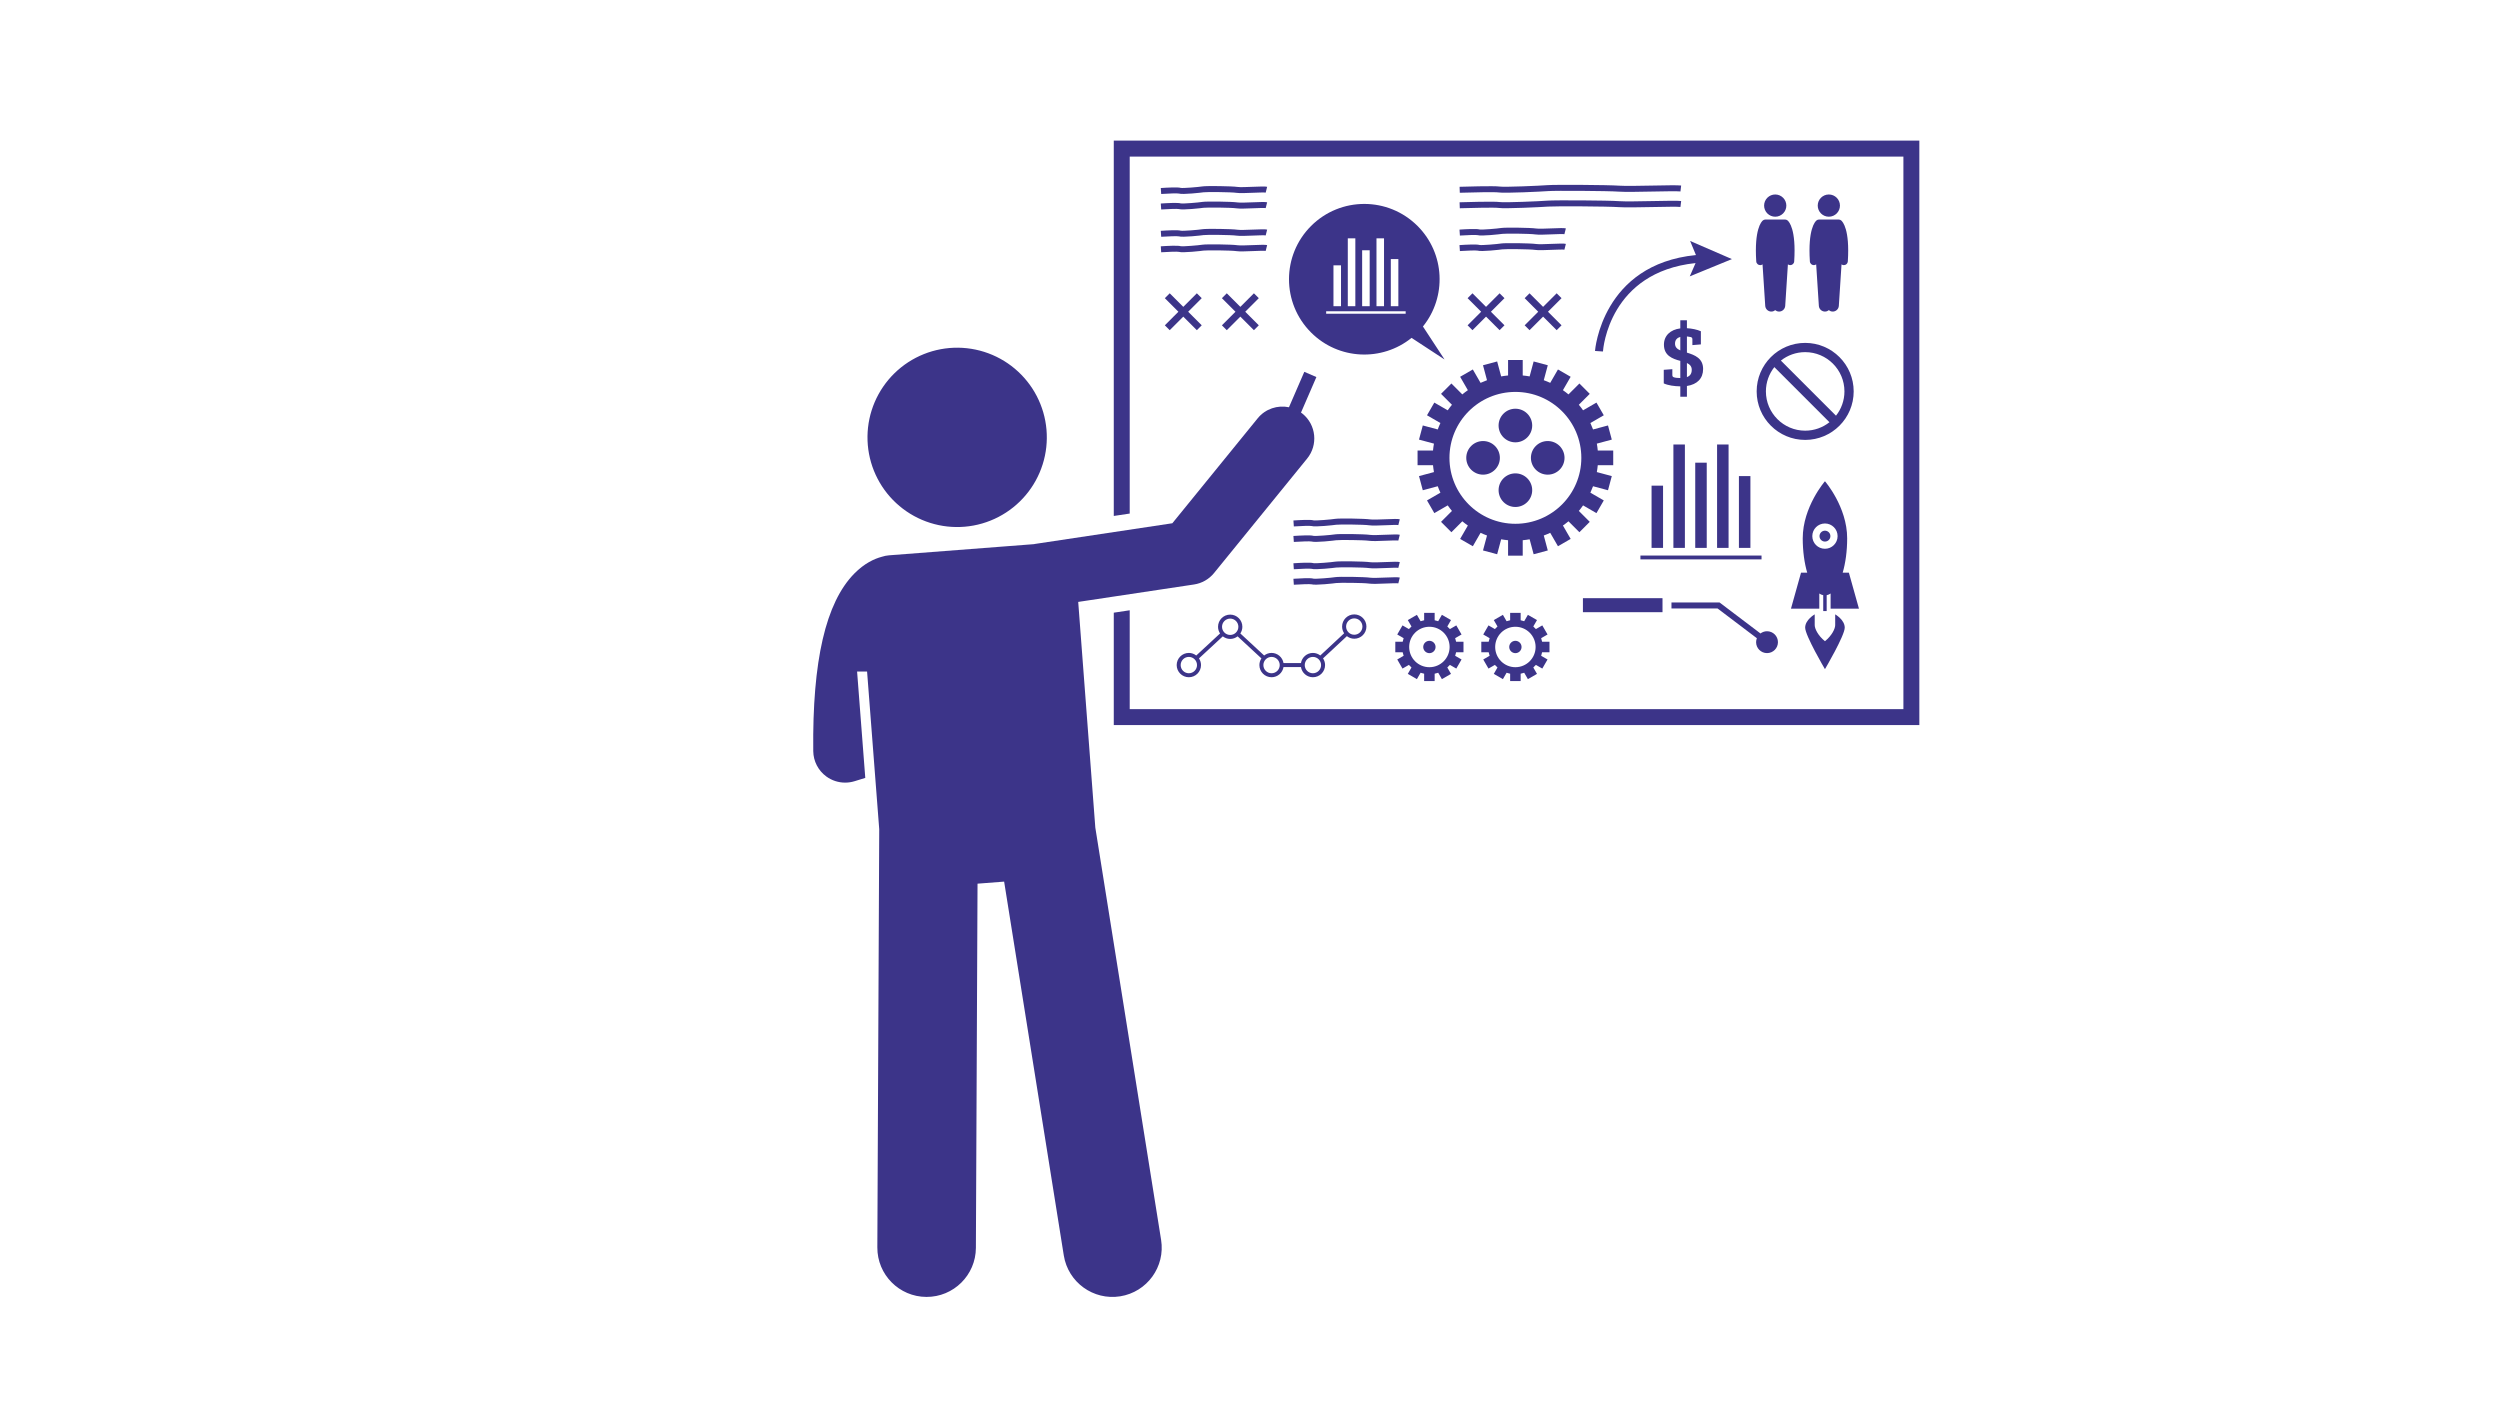 <svg version="1.2" preserveAspectRatio="xMidYMid meet" height="1080" viewBox="0 0 1440 810" zoomAndPan="magnify" width="1920" xmlns:xlink="http://www.w3.org/1999/xlink" xmlns="http://www.w3.org/2000/svg"><defs><clipPath id="25769617ac"><path d="M 641 81 L 1105.965 81 L 1105.965 418 L 641 418 Z M 641 81"></path></clipPath></defs><g id="7755886527"><g clip-path="url(#25769617ac)" clip-rule="nonzero"><path d="M 650.715 90.184 L 1096.359 90.184 L 1096.359 408.449 L 650.715 408.449 L 650.715 351.523 L 641.535 352.906 L 641.535 417.633 L 1105.543 417.633 L 1105.543 81 L 641.535 81 L 641.535 297.191 L 650.715 295.809 Z M 650.715 90.184" style="stroke:none;fill-rule:nonzero;fill:#3c3489;fill-opacity:1;"></path></g><path d="M 1013.867 152.719 C 1013.918 152.719 1013.969 152.715 1014.02 152.711 C 1014.473 152.684 1014.887 152.52 1015.223 152.27 L 1016.773 176.176 C 1016.898 178.113 1018.574 179.582 1020.512 179.457 C 1021.281 179.41 1021.977 179.109 1022.527 178.652 C 1023.078 179.109 1023.773 179.41 1024.543 179.457 C 1026.48 179.582 1028.156 178.113 1028.281 176.176 L 1029.832 152.27 C 1030.172 152.52 1030.582 152.684 1031.035 152.711 C 1031.086 152.715 1031.137 152.719 1031.188 152.719 C 1032.375 152.719 1033.375 151.793 1033.457 150.59 C 1034.664 132.078 1030.48 127.664 1029.629 126.969 C 1029.223 126.637 1028.742 126.473 1028.258 126.457 C 1028.18 126.449 1028.102 126.445 1028.023 126.445 L 1017.031 126.445 C 1016.953 126.445 1016.875 126.449 1016.801 126.457 C 1016.316 126.473 1015.832 126.637 1015.426 126.969 C 1014.574 127.664 1010.391 132.078 1011.602 150.59 C 1011.68 151.793 1012.68 152.719 1013.867 152.719 Z M 1013.867 152.719" style="stroke:none;fill-rule:nonzero;fill:#3c3489;fill-opacity:1;"></path><path d="M 1028.93 118.422 C 1028.93 118.84 1028.887 119.258 1028.805 119.668 C 1028.723 120.082 1028.602 120.48 1028.441 120.871 C 1028.281 121.258 1028.082 121.629 1027.852 121.977 C 1027.617 122.328 1027.352 122.652 1027.055 122.949 C 1026.758 123.246 1026.434 123.512 1026.082 123.742 C 1025.734 123.977 1025.367 124.176 1024.977 124.336 C 1024.59 124.496 1024.188 124.617 1023.777 124.699 C 1023.363 124.781 1022.945 124.824 1022.527 124.824 C 1022.105 124.824 1021.691 124.781 1021.277 124.699 C 1020.867 124.617 1020.465 124.496 1020.078 124.336 C 1019.688 124.176 1019.32 123.977 1018.969 123.742 C 1018.621 123.512 1018.297 123.246 1018 122.949 C 1017.703 122.652 1017.438 122.328 1017.203 121.977 C 1016.969 121.629 1016.773 121.258 1016.613 120.871 C 1016.449 120.48 1016.328 120.082 1016.246 119.668 C 1016.164 119.258 1016.125 118.84 1016.125 118.422 C 1016.125 118 1016.164 117.582 1016.246 117.172 C 1016.328 116.758 1016.449 116.359 1016.613 115.969 C 1016.773 115.582 1016.969 115.215 1017.203 114.863 C 1017.438 114.516 1017.703 114.191 1018 113.895 C 1018.297 113.598 1018.621 113.332 1018.969 113.098 C 1019.32 112.863 1019.688 112.668 1020.078 112.504 C 1020.465 112.344 1020.867 112.223 1021.277 112.141 C 1021.691 112.059 1022.105 112.02 1022.527 112.02 C 1022.945 112.02 1023.363 112.059 1023.777 112.141 C 1024.188 112.223 1024.59 112.344 1024.977 112.504 C 1025.367 112.668 1025.734 112.863 1026.082 113.098 C 1026.434 113.332 1026.758 113.598 1027.055 113.895 C 1027.352 114.191 1027.617 114.516 1027.852 114.863 C 1028.082 115.215 1028.281 115.582 1028.441 115.969 C 1028.602 116.359 1028.723 116.758 1028.805 117.172 C 1028.887 117.582 1028.93 118 1028.93 118.422 Z M 1028.93 118.422" style="stroke:none;fill-rule:nonzero;fill:#3c3489;fill-opacity:1;"></path><path d="M 1044.754 152.719 C 1044.805 152.719 1044.855 152.715 1044.906 152.711 C 1045.359 152.684 1045.773 152.52 1046.113 152.27 L 1047.66 176.176 C 1047.785 178.113 1049.461 179.582 1051.398 179.457 C 1052.168 179.41 1052.863 179.109 1053.414 178.652 C 1053.965 179.109 1054.66 179.41 1055.43 179.457 C 1057.367 179.582 1059.043 178.113 1059.168 176.176 L 1060.719 152.27 C 1061.059 152.52 1061.469 152.684 1061.922 152.711 C 1061.973 152.715 1062.023 152.719 1062.074 152.719 C 1063.262 152.719 1064.266 151.793 1064.344 150.59 C 1065.551 132.078 1061.367 127.664 1060.516 126.969 C 1060.109 126.637 1059.629 126.473 1059.145 126.457 C 1059.066 126.449 1058.988 126.445 1058.91 126.445 L 1047.918 126.445 C 1047.84 126.445 1047.762 126.449 1047.688 126.457 C 1047.203 126.473 1046.719 126.637 1046.316 126.969 C 1045.461 127.664 1041.277 132.078 1042.488 150.59 C 1042.566 151.793 1043.566 152.719 1044.754 152.719 Z M 1044.754 152.719" style="stroke:none;fill-rule:nonzero;fill:#3c3489;fill-opacity:1;"></path><path d="M 1053.414 124.824 C 1056.949 124.824 1059.816 121.957 1059.816 118.422 C 1059.816 114.887 1056.949 112.02 1053.414 112.02 C 1049.879 112.02 1047.012 114.887 1047.012 118.422 C 1047.012 121.957 1049.879 124.824 1053.414 124.824 Z M 1053.414 124.824" style="stroke:none;fill-rule:nonzero;fill:#3c3489;fill-opacity:1;"></path><path d="M 836.324 233.145 C 835.465 234.172 834.66 235.246 833.891 236.344 L 826.176 231.891 L 821.957 239.203 L 829.68 243.66 C 829.113 244.871 828.605 246.105 828.145 247.371 L 819.527 245.062 L 817.344 253.215 L 825.957 255.523 C 825.73 256.836 825.535 258.156 825.418 259.504 L 816.516 259.504 L 816.516 267.941 L 825.418 267.941 C 825.535 269.289 825.73 270.609 825.957 271.922 L 817.344 274.23 L 819.527 282.383 L 828.145 280.074 C 828.605 281.336 829.113 282.574 829.68 283.785 L 821.957 288.242 L 826.176 295.555 L 833.891 291.098 C 834.66 292.195 835.465 293.273 836.324 294.297 L 830.039 300.586 L 836.004 306.555 L 842.293 300.266 C 843.316 301.125 844.395 301.93 845.492 302.699 L 841.039 310.414 L 848.348 314.633 L 852.805 306.91 C 854.016 307.477 855.254 307.984 856.516 308.445 L 854.207 317.062 L 862.359 319.246 L 864.668 310.633 C 865.98 310.859 867.301 311.055 868.648 311.172 L 868.648 320.074 L 877.086 320.074 L 877.086 311.172 C 878.434 311.055 879.758 310.859 881.066 310.633 L 883.375 319.246 L 891.527 317.062 L 889.219 308.445 C 890.484 307.984 891.719 307.477 892.93 306.91 L 897.387 314.633 L 904.699 310.414 L 900.246 302.699 C 901.344 301.93 902.418 301.125 903.445 300.266 L 909.73 306.555 L 915.699 300.586 L 909.41 294.297 C 910.273 293.273 911.074 292.199 911.848 291.098 L 919.559 295.555 L 923.781 288.242 L 916.059 283.785 C 916.621 282.574 917.129 281.34 917.59 280.074 L 926.207 282.383 L 928.391 274.23 L 919.777 271.922 C 920.004 270.609 920.199 269.289 920.316 267.941 L 929.219 267.941 L 929.219 259.504 L 920.316 259.504 C 920.199 258.156 920.004 256.836 919.777 255.523 L 928.391 253.215 L 926.207 245.062 L 917.59 247.371 C 917.129 246.109 916.621 244.871 916.059 243.66 L 923.781 239.203 L 919.559 231.891 L 911.848 236.344 C 911.074 235.246 910.273 234.172 909.41 233.148 L 915.699 226.859 L 909.73 220.891 L 903.445 227.18 C 902.418 226.316 901.344 225.516 900.246 224.746 L 904.699 217.031 L 897.387 212.812 L 892.93 220.531 C 891.719 219.969 890.484 219.461 889.219 219 L 891.527 210.383 L 883.375 208.199 L 881.066 216.812 C 879.758 216.586 878.434 216.391 877.086 216.273 L 877.086 207.371 L 868.648 207.371 L 868.648 216.273 C 867.301 216.391 865.98 216.586 864.668 216.812 L 862.359 208.199 L 854.207 210.383 L 856.516 219 C 855.254 219.461 854.016 219.969 852.805 220.531 L 848.348 212.812 L 841.039 217.031 L 845.492 224.746 C 844.395 225.516 843.316 226.316 842.293 227.18 L 836.004 220.891 L 830.039 226.859 Z M 872.867 225.742 C 893.844 225.742 910.848 242.746 910.848 263.723 C 910.848 284.699 893.844 301.703 872.867 301.703 C 851.891 301.703 834.887 284.699 834.887 263.723 C 834.887 242.746 851.891 225.742 872.867 225.742 Z M 872.867 225.742" style="stroke:none;fill-rule:nonzero;fill:#3c3489;fill-opacity:1;"></path><path d="M 863.184 245.105 C 863.184 250.449 867.52 254.785 872.867 254.785 C 878.215 254.785 882.547 250.449 882.547 245.105 C 882.547 239.758 878.215 235.422 872.867 235.422 C 867.52 235.422 863.184 239.758 863.184 245.105 Z M 863.184 245.105" style="stroke:none;fill-rule:nonzero;fill:#3c3489;fill-opacity:1;"></path><path d="M 882.547 282.34 C 882.547 282.977 882.484 283.605 882.363 284.23 C 882.238 284.852 882.055 285.457 881.812 286.047 C 881.566 286.633 881.27 287.191 880.918 287.719 C 880.562 288.246 880.16 288.734 879.711 289.188 C 879.262 289.637 878.773 290.035 878.246 290.391 C 877.719 290.742 877.16 291.039 876.57 291.285 C 875.984 291.527 875.379 291.711 874.758 291.836 C 874.133 291.957 873.504 292.02 872.867 292.02 C 872.23 292.02 871.602 291.957 870.98 291.836 C 870.355 291.711 869.75 291.527 869.164 291.285 C 868.574 291.039 868.016 290.742 867.488 290.391 C 866.961 290.035 866.473 289.637 866.023 289.188 C 865.574 288.734 865.172 288.246 864.816 287.719 C 864.465 287.191 864.168 286.633 863.922 286.047 C 863.68 285.457 863.496 284.852 863.371 284.23 C 863.25 283.605 863.188 282.977 863.188 282.34 C 863.188 281.703 863.25 281.074 863.371 280.453 C 863.496 279.828 863.68 279.223 863.922 278.637 C 864.168 278.047 864.465 277.492 864.816 276.961 C 865.172 276.434 865.574 275.945 866.023 275.496 C 866.473 275.047 866.961 274.645 867.488 274.293 C 868.016 273.938 868.574 273.641 869.164 273.398 C 869.75 273.152 870.355 272.969 870.98 272.848 C 871.602 272.723 872.23 272.66 872.867 272.66 C 873.504 272.66 874.133 272.723 874.758 272.848 C 875.379 272.969 875.984 273.152 876.57 273.398 C 877.16 273.641 877.719 273.938 878.246 274.293 C 878.773 274.645 879.262 275.047 879.711 275.496 C 880.16 275.945 880.562 276.434 880.918 276.961 C 881.27 277.492 881.566 278.047 881.812 278.637 C 882.055 279.223 882.238 279.828 882.363 280.453 C 882.484 281.074 882.547 281.703 882.547 282.34 Z M 882.547 282.34" style="stroke:none;fill-rule:nonzero;fill:#3c3489;fill-opacity:1;"></path><path d="M 863.93 263.723 C 863.93 258.375 859.598 254.039 854.25 254.039 C 848.902 254.039 844.566 258.375 844.566 263.723 C 844.566 269.07 848.902 273.402 854.25 273.402 C 859.598 273.402 863.93 269.07 863.93 263.723 Z M 863.93 263.723" style="stroke:none;fill-rule:nonzero;fill:#3c3489;fill-opacity:1;"></path><path d="M 881.805 263.723 C 881.805 269.07 886.137 273.402 891.484 273.402 C 896.832 273.402 901.168 269.07 901.168 263.723 C 901.168 258.375 896.832 254.039 891.484 254.039 C 886.137 254.039 881.805 258.375 881.805 263.723 Z M 881.805 263.723" style="stroke:none;fill-rule:nonzero;fill:#3c3489;fill-opacity:1;"></path><path d="M 951.301 279.738 L 957.918 279.738 L 957.918 315.582 L 951.301 315.582 Z M 951.301 279.738" style="stroke:none;fill-rule:nonzero;fill:#3c3489;fill-opacity:1;"></path><path d="M 963.879 256.027 L 970.496 256.027 L 970.496 315.586 L 963.879 315.586 Z M 963.879 256.027" style="stroke:none;fill-rule:nonzero;fill:#3c3489;fill-opacity:1;"></path><path d="M 976.457 266.504 L 983.078 266.504 L 983.078 315.586 L 976.457 315.586 Z M 976.457 266.504" style="stroke:none;fill-rule:nonzero;fill:#3c3489;fill-opacity:1;"></path><path d="M 989.039 256.027 L 995.656 256.027 L 995.656 315.586 L 989.039 315.586 Z M 989.039 256.027" style="stroke:none;fill-rule:nonzero;fill:#3c3489;fill-opacity:1;"></path><path d="M 1001.617 274.227 L 1008.238 274.227 L 1008.238 315.586 L 1001.617 315.586 Z M 1001.617 274.227" style="stroke:none;fill-rule:nonzero;fill:#3c3489;fill-opacity:1;"></path><path d="M 944.887 319.996 L 1014.645 319.996 L 1014.645 322.203 L 944.887 322.203 Z M 944.887 319.996" style="stroke:none;fill-rule:nonzero;fill:#3c3489;fill-opacity:1;"></path><path d="M 918.723 202.156 L 923.301 202.465 C 923.434 200.551 927.07 156.773 976.648 151.531 L 973.305 159.191 L 997.586 149.238 L 973.512 138.789 L 976.863 146.914 C 922.734 152.258 918.754 201.645 918.723 202.156 Z M 918.723 202.156" style="stroke:none;fill-rule:nonzero;fill:#3c3489;fill-opacity:1;"></path><path d="M 813.055 194.617 L 832.059 207.062 L 819.613 188.059 C 833.375 171.023 832.344 146 816.512 130.168 C 799.57 113.23 772.105 113.23 755.168 130.168 C 738.227 147.109 738.227 174.574 755.168 191.516 C 770.996 207.348 796.02 208.379 813.055 194.617 Z M 801.109 149.219 L 805.453 149.219 L 805.453 176.371 L 801.109 176.371 Z M 792.852 137.273 L 797.195 137.273 L 797.195 176.371 L 792.852 176.371 Z M 784.594 144.152 L 788.938 144.152 L 788.938 176.371 L 784.594 176.371 Z M 776.332 137.273 L 780.676 137.273 L 780.676 176.371 L 776.332 176.371 Z M 768.074 152.84 L 772.418 152.84 L 772.418 176.371 L 768.074 176.371 Z M 763.867 179.27 L 809.664 179.27 L 809.664 180.719 L 763.867 180.719 Z M 763.867 179.27" style="stroke:none;fill-rule:nonzero;fill:#3c3489;fill-opacity:1;"></path><path d="M 684.773 390.09 C 688.637 390.09 691.781 386.949 691.781 383.086 C 691.781 381.664 691.348 380.344 690.617 379.238 L 704.328 366.539 C 705.512 367.457 706.98 368.027 708.594 368.027 C 710.207 368.027 711.676 367.457 712.859 366.539 L 726.574 379.238 C 725.84 380.344 725.41 381.664 725.41 383.086 C 725.41 386.949 728.555 390.09 732.414 390.09 C 735.887 390.09 738.754 387.547 739.305 384.234 L 749.348 384.234 C 749.898 387.547 752.766 390.09 756.234 390.09 C 760.098 390.09 763.242 386.949 763.242 383.086 C 763.242 381.656 762.809 380.328 762.07 379.219 L 775.805 366.426 C 776.988 367.34 778.453 367.906 780.059 367.906 C 783.922 367.906 787.062 364.762 787.062 360.898 C 787.062 357.035 783.922 353.895 780.059 353.895 C 776.195 353.895 773.051 357.035 773.051 360.898 C 773.051 362.328 773.484 363.656 774.223 364.766 L 760.488 377.559 C 759.305 376.645 757.844 376.082 756.234 376.082 C 752.766 376.082 749.898 378.621 749.348 381.938 L 739.305 381.938 C 738.754 378.621 735.887 376.082 732.414 376.082 C 730.805 376.082 729.336 376.648 728.148 377.57 L 714.438 364.871 C 715.168 363.766 715.602 362.445 715.602 361.023 C 715.602 357.16 712.457 354.016 708.594 354.016 C 704.73 354.016 701.59 357.16 701.59 361.023 C 701.59 362.445 702.02 363.766 702.75 364.871 L 689.039 377.57 C 687.855 376.648 686.387 376.082 684.773 376.082 C 680.91 376.082 677.77 379.223 677.77 383.086 C 677.77 386.949 680.91 390.09 684.773 390.09 Z M 689.484 383.086 C 689.484 385.684 687.371 387.797 684.773 387.797 C 682.176 387.797 680.062 385.684 680.062 383.086 C 680.062 380.488 682.176 378.375 684.773 378.375 C 687.371 378.375 689.484 380.488 689.484 383.086 Z M 703.887 361.023 C 703.887 358.426 706 356.312 708.594 356.312 C 711.191 356.312 713.305 358.426 713.305 361.023 C 713.305 363.617 711.191 365.73 708.594 365.73 C 706 365.73 703.887 363.617 703.887 361.023 Z M 732.414 378.375 C 735.012 378.375 737.125 380.488 737.125 383.086 C 737.125 385.684 735.012 387.797 732.414 387.797 C 729.816 387.797 727.707 385.684 727.707 383.086 C 727.707 380.488 729.816 378.375 732.414 378.375 Z M 751.527 383.086 C 751.527 380.488 753.637 378.375 756.234 378.375 C 758.832 378.375 760.945 380.488 760.945 383.086 C 760.945 385.684 758.832 387.797 756.234 387.797 C 753.637 387.797 751.527 385.684 751.527 383.086 Z M 775.348 360.898 C 775.348 358.301 777.461 356.188 780.059 356.188 C 782.652 356.188 784.766 358.301 784.766 360.898 C 784.766 363.496 782.652 365.609 780.059 365.609 C 777.461 365.609 775.348 363.496 775.348 360.898 Z M 775.348 360.898" style="stroke:none;fill-rule:nonzero;fill:#3c3489;fill-opacity:1;"></path><path d="M 1061.391 329.852 C 1063.008 324.344 1063.969 317.496 1063.969 310.066 C 1063.969 291.914 1051.172 277.195 1051.172 277.195 C 1051.172 277.195 1038.375 291.914 1038.375 310.066 C 1038.375 317.496 1039.336 324.344 1040.953 329.852 L 1037.398 329.852 L 1031.594 350.59 L 1047.918 350.59 L 1047.918 341.863 C 1048.648 342.355 1049.406 342.68 1050.18 342.832 L 1050.18 351.984 L 1052.164 351.984 L 1052.164 342.832 C 1052.941 342.68 1053.695 342.355 1054.426 341.863 L 1054.426 350.59 L 1070.754 350.59 L 1064.949 329.852 Z M 1051.172 316.094 C 1047.148 316.094 1043.887 312.832 1043.887 308.809 C 1043.887 304.785 1047.148 301.523 1051.172 301.523 C 1055.195 301.523 1058.457 304.785 1058.457 308.809 C 1058.457 312.832 1055.195 316.094 1051.172 316.094 Z M 1051.172 316.094" style="stroke:none;fill-rule:nonzero;fill:#3c3489;fill-opacity:1;"></path><path d="M 1057.07 353.871 C 1057.07 353.871 1057.07 358.059 1057.07 360.09 C 1057.07 362.125 1055.156 366.148 1051.172 369.336 C 1047.188 366.148 1045.273 362.125 1045.273 360.09 C 1045.273 358.059 1045.273 353.871 1045.273 353.871 C 1045.273 353.871 1039.773 356.98 1039.773 361.527 C 1039.773 366.07 1051.172 385.441 1051.172 385.441 C 1051.172 385.441 1062.57 366.07 1062.57 361.527 C 1062.57 356.98 1057.07 353.871 1057.07 353.871 Z M 1057.07 353.871" style="stroke:none;fill-rule:nonzero;fill:#3c3489;fill-opacity:1;"></path><path d="M 1054.309 308.809 C 1054.309 309.227 1054.23 309.625 1054.07 310.008 C 1053.91 310.395 1053.684 310.734 1053.391 311.027 C 1053.098 311.32 1052.758 311.547 1052.371 311.707 C 1051.988 311.867 1051.586 311.945 1051.172 311.945 C 1050.754 311.945 1050.355 311.867 1049.969 311.707 C 1049.586 311.547 1049.246 311.32 1048.953 311.027 C 1048.656 310.734 1048.43 310.395 1048.273 310.008 C 1048.113 309.625 1048.035 309.227 1048.035 308.809 C 1048.035 308.391 1048.113 307.992 1048.273 307.609 C 1048.43 307.223 1048.656 306.883 1048.953 306.59 C 1049.246 306.297 1049.586 306.07 1049.969 305.91 C 1050.355 305.75 1050.754 305.672 1051.172 305.672 C 1051.586 305.672 1051.988 305.75 1052.371 305.91 C 1052.758 306.07 1053.098 306.297 1053.391 306.59 C 1053.684 306.883 1053.91 307.223 1054.07 307.609 C 1054.23 307.992 1054.309 308.391 1054.309 308.809 Z M 1054.309 308.809" style="stroke:none;fill-rule:nonzero;fill:#3c3489;fill-opacity:1;"></path><path d="M 1017.809 363.594 C 1016.387 363.594 1015.09 364.082 1014.039 364.875 L 990.461 347.023 L 962.766 347.023 L 962.766 350.469 L 989.305 350.469 L 1011.953 367.617 C 1011.68 368.324 1011.512 369.086 1011.512 369.891 C 1011.512 373.367 1014.332 376.188 1017.809 376.188 C 1021.285 376.188 1024.102 373.367 1024.102 369.891 C 1024.102 366.414 1021.285 363.594 1017.809 363.594 Z M 1017.809 363.594" style="stroke:none;fill-rule:nonzero;fill:#3c3489;fill-opacity:1;"></path><path d="M 911.762 344.551 L 957.602 344.551 L 957.602 352.621 L 911.762 352.621 Z M 911.762 344.551" style="stroke:none;fill-rule:nonzero;fill:#3c3489;fill-opacity:1;"></path><path d="M 721.652 107.598 C 718.199 107.734 714.281 107.895 712.816 107.676 C 709.383 107.164 694.77 107.012 692.672 107.363 C 690.434 107.734 681.371 108.492 680.109 108.223 C 678.582 107.715 672.25 108.051 668.613 108.301 L 668.844 111.734 C 673.055 111.445 678.152 111.273 679.023 111.488 C 681.129 112.195 692.203 110.93 693.238 110.758 C 694.758 110.508 709.09 110.598 712.309 111.082 C 714.098 111.352 717.832 111.195 721.793 111.035 C 724.539 110.926 728.297 110.773 729.039 110.941 L 729.875 107.602 C 728.754 107.324 726.156 107.41 721.652 107.598 Z M 721.652 107.598" style="stroke:none;fill-rule:nonzero;fill:#3c3489;fill-opacity:1;"></path><path d="M 679.023 120.418 C 681.121 121.117 692.199 119.859 693.238 119.684 C 694.762 119.434 709.086 119.527 712.309 120.008 C 714.098 120.277 717.84 120.125 721.805 119.965 C 724.543 119.852 728.297 119.699 729.043 119.867 L 729.875 116.527 C 728.754 116.246 726.156 116.336 721.664 116.523 C 718.203 116.664 714.285 116.824 712.816 116.602 C 709.379 116.09 694.762 115.938 692.676 116.289 C 690.43 116.664 681.371 117.422 680.113 117.152 C 678.582 116.641 672.254 116.977 668.613 117.227 L 668.844 120.66 C 673.051 120.375 678.156 120.203 679.023 120.418 Z M 679.023 120.418" style="stroke:none;fill-rule:nonzero;fill:#3c3489;fill-opacity:1;"></path><path d="M 679.023 136.145 C 681.121 136.84 692.199 135.586 693.238 135.414 C 694.762 135.16 709.086 135.254 712.309 135.734 C 714.098 136.004 717.84 135.852 721.805 135.691 C 724.543 135.578 728.297 135.426 729.043 135.598 L 729.875 132.258 C 728.754 131.973 726.156 132.066 721.664 132.25 C 718.203 132.391 714.285 132.551 712.816 132.332 C 709.379 131.816 694.762 131.668 692.676 132.016 C 690.43 132.387 681.371 133.148 680.113 132.879 C 678.582 132.367 672.254 132.707 668.613 132.953 L 668.844 136.387 C 673.051 136.105 678.156 135.934 679.023 136.145 Z M 679.023 136.145" style="stroke:none;fill-rule:nonzero;fill:#3c3489;fill-opacity:1;"></path><path d="M 721.652 141.176 C 718.199 141.316 714.281 141.477 712.816 141.258 C 709.383 140.742 694.77 140.594 692.672 140.941 C 690.434 141.312 681.371 142.07 680.109 141.805 C 678.582 141.297 672.25 141.633 668.613 141.879 L 668.844 145.312 C 673.055 145.027 678.152 144.855 679.023 145.07 C 681.129 145.773 692.203 144.512 693.238 144.34 C 694.758 144.086 709.09 144.18 712.309 144.664 C 714.098 144.93 717.832 144.777 721.793 144.617 C 724.539 144.504 728.297 144.352 729.039 144.523 L 729.875 141.184 C 728.754 140.902 726.156 140.992 721.652 141.176 Z M 721.652 141.176" style="stroke:none;fill-rule:nonzero;fill:#3c3489;fill-opacity:1;"></path><path d="M 863.246 110.852 C 866.66 111.395 888.387 110.336 891.73 110.07 C 895.613 109.762 926.016 109.922 932.59 110.391 C 936.086 110.645 944.16 110.484 951.969 110.332 C 958.914 110.195 966.098 110.059 967.941 110.277 L 968.348 106.859 C 966.27 106.609 959.609 106.742 951.902 106.891 C 944.531 107.035 936.172 107.195 932.836 106.957 C 926.016 106.469 895.598 106.312 891.457 106.641 C 887.086 106.988 866.512 107.883 863.785 107.453 C 860.707 106.965 842.766 107.527 840.727 107.59 L 840.84 111.031 C 848.699 110.777 861.156 110.52 863.246 110.852 Z M 863.246 110.852" style="stroke:none;fill-rule:nonzero;fill:#3c3489;fill-opacity:1;"></path><path d="M 863.246 119.777 C 866.648 120.32 888.383 119.266 891.73 118.996 C 895.613 118.691 926.012 118.848 932.59 119.316 C 936.086 119.57 944.16 119.41 951.969 119.258 C 958.914 119.125 966.098 118.984 967.941 119.203 L 968.348 115.785 C 966.27 115.539 959.609 115.664 951.902 115.816 C 944.164 115.969 936.172 116.121 932.832 115.883 C 926.008 115.395 895.598 115.238 891.457 115.566 C 887.082 115.914 866.496 116.812 863.785 116.379 C 860.707 115.891 842.766 116.453 840.727 116.516 L 840.84 119.957 C 848.703 119.703 861.156 119.445 863.246 119.777 Z M 863.246 119.777" style="stroke:none;fill-rule:nonzero;fill:#3c3489;fill-opacity:1;"></path><path d="M 851.078 135.438 C 853.18 136.145 864.258 134.879 865.293 134.707 C 866.809 134.453 881.141 134.547 884.363 135.031 C 886.156 135.301 889.898 135.148 893.855 134.984 C 896.598 134.875 900.355 134.719 901.098 134.891 L 901.934 131.551 C 900.812 131.273 898.215 131.363 893.715 131.547 C 890.258 131.684 886.34 131.844 884.875 131.625 C 881.438 131.109 866.82 130.961 864.73 131.312 C 862.484 131.684 853.422 132.445 852.168 132.172 C 850.641 131.66 844.309 132 840.668 132.25 L 840.902 135.684 C 845.105 135.398 850.207 135.227 851.078 135.438 Z M 851.078 135.438" style="stroke:none;fill-rule:nonzero;fill:#3c3489;fill-opacity:1;"></path><path d="M 851.078 144.363 C 853.191 145.07 864.258 143.805 865.293 143.633 C 866.812 143.379 881.148 143.473 884.363 143.957 C 886.156 144.227 889.891 144.074 893.852 143.91 C 896.594 143.801 900.355 143.648 901.098 143.816 L 901.934 140.477 C 900.809 140.195 898.211 140.289 893.711 140.473 C 890.254 140.613 886.344 140.773 884.875 140.551 C 881.441 140.039 866.824 139.887 864.73 140.238 C 862.488 140.609 853.434 141.371 852.168 141.098 C 850.637 140.59 844.305 140.926 840.668 141.176 L 840.902 144.609 C 845.109 144.324 850.215 144.156 851.078 144.363 Z M 851.078 144.363" style="stroke:none;fill-rule:nonzero;fill:#3c3489;fill-opacity:1;"></path><path d="M 475.965 447.258 C 479.148 449.582 482.949 450.793 486.797 450.793 C 488.605 450.793 490.422 450.527 492.191 449.984 L 498.402 448.074 L 493.688 386.82 L 499.438 386.797 L 506.434 477.625 L 505.348 718.52 C 505.277 734.199 517.93 746.957 533.602 747.027 C 549.273 747.098 562.043 734.453 562.113 718.777 L 563.059 508.992 L 578.383 507.812 L 612.742 723.125 C 615.215 738.609 629.766 749.145 645.242 746.68 C 660.719 744.207 671.27 729.66 668.797 714.18 L 630.902 476.695 L 624.047 386.258 L 621.746 355.883 L 621.051 346.703 L 687.762 336.66 C 692.285 335.98 696.391 333.637 699.277 330.086 L 752.918 264.125 C 759.316 256.258 758.125 244.691 750.258 238.293 C 749.973 238.059 749.672 237.859 749.375 237.645 L 758.242 217.191 L 751.285 214.176 L 742.441 234.578 C 735.93 233.215 728.906 235.434 724.422 240.953 L 675.266 301.398 L 596.246 313.293 C 596.008 313.328 595.781 313.391 595.547 313.434 L 577.023 314.859 L 512.078 319.863 C 510.641 319.973 509.262 320.27 507.945 320.699 C 503.602 321.855 497.871 324.484 492.082 330.371 C 475.609 347.117 467.871 380.566 468.434 432.625 C 468.496 438.418 471.285 443.84 475.965 447.258 Z M 475.965 447.258" style="stroke:none;fill-rule:nonzero;fill:#3c3489;fill-opacity:1;"></path><path d="M 600.918 237.504 C 601.391 239.129 601.781 240.773 602.09 242.438 C 602.402 244.098 602.629 245.773 602.777 247.457 C 602.922 249.145 602.984 250.832 602.965 252.523 C 602.945 254.215 602.844 255.902 602.66 257.582 C 602.473 259.266 602.207 260.934 601.855 262.59 C 601.508 264.242 601.078 265.879 600.566 267.488 C 600.059 269.102 599.469 270.688 598.805 272.242 C 598.141 273.797 597.398 275.316 596.582 276.801 C 595.77 278.281 594.883 279.719 593.926 281.117 C 592.973 282.512 591.949 283.855 590.859 285.152 C 589.773 286.445 588.621 287.684 587.414 288.867 C 586.203 290.051 584.938 291.168 583.617 292.227 C 582.297 293.285 580.93 294.277 579.512 295.199 C 578.094 296.121 576.633 296.973 575.133 297.754 C 573.633 298.535 572.098 299.238 570.527 299.867 C 568.957 300.496 567.359 301.047 565.734 301.52 C 564.109 301.992 562.465 302.383 560.805 302.695 C 559.141 303.004 557.465 303.23 555.781 303.379 C 554.098 303.523 552.406 303.586 550.715 303.566 C 549.023 303.547 547.336 303.445 545.656 303.262 C 543.977 303.074 542.309 302.809 540.652 302.457 C 538.996 302.109 537.363 301.68 535.75 301.168 C 534.137 300.66 532.551 300.07 530.996 299.406 C 529.441 298.742 527.922 298 526.441 297.184 C 524.957 296.371 523.52 295.484 522.125 294.527 C 520.727 293.574 519.383 292.551 518.09 291.461 C 516.793 290.375 515.555 289.223 514.371 288.016 C 513.191 286.805 512.07 285.539 511.012 284.219 C 509.953 282.898 508.965 281.531 508.039 280.113 C 507.117 278.695 506.266 277.234 505.484 275.734 C 504.707 274.234 504 272.699 503.371 271.129 C 502.742 269.559 502.191 267.961 501.719 266.336 C 501.25 264.711 500.855 263.066 500.547 261.406 C 500.234 259.742 500.008 258.066 499.859 256.383 C 499.715 254.699 499.652 253.008 499.672 251.316 C 499.691 249.625 499.793 247.941 499.98 246.258 C 500.164 244.578 500.434 242.91 500.781 241.254 C 501.129 239.598 501.559 237.965 502.07 236.352 C 502.582 234.738 503.168 233.152 503.832 231.598 C 504.5 230.043 505.238 228.523 506.055 227.043 C 506.867 225.559 507.754 224.121 508.711 222.727 C 509.668 221.328 510.688 219.984 511.777 218.691 C 512.867 217.395 514.016 216.156 515.227 214.973 C 516.434 213.793 517.699 212.672 519.02 211.613 C 520.34 210.555 521.711 209.566 523.125 208.641 C 524.543 207.719 526.004 206.867 527.504 206.086 C 529.004 205.309 530.543 204.602 532.113 203.973 C 533.684 203.344 535.277 202.793 536.902 202.32 C 538.527 201.852 540.172 201.457 541.836 201.148 C 543.496 200.836 545.172 200.609 546.855 200.461 C 548.543 200.316 550.23 200.254 551.922 200.273 C 553.613 200.293 555.301 200.395 556.98 200.582 C 558.664 200.766 560.332 201.035 561.988 201.383 C 563.641 201.734 565.277 202.16 566.887 202.672 C 568.5 203.184 570.086 203.77 571.641 204.434 C 573.195 205.102 574.715 205.84 576.199 206.656 C 577.68 207.469 579.117 208.355 580.516 209.312 C 581.91 210.27 583.254 211.289 584.551 212.379 C 585.844 213.469 587.082 214.617 588.266 215.828 C 589.449 217.035 590.566 218.301 591.625 219.621 C 592.684 220.941 593.676 222.312 594.598 223.727 C 595.52 225.145 596.371 226.605 597.152 228.105 C 597.934 229.605 598.637 231.145 599.266 232.715 C 599.895 234.285 600.445 235.879 600.918 237.504 Z M 600.918 237.504" style="stroke:none;fill-rule:nonzero;fill:#3c3489;fill-opacity:1;"></path><path d="M 1011.836 225.449 C 1011.836 240.879 1024.348 253.391 1039.777 253.391 C 1055.211 253.391 1067.719 240.879 1067.719 225.449 C 1067.719 210.016 1055.211 197.508 1039.777 197.508 C 1024.348 197.508 1011.836 210.016 1011.836 225.449 Z M 1039.777 202.828 C 1052.25 202.828 1062.398 212.977 1062.398 225.449 C 1062.398 230.727 1060.574 235.586 1057.531 239.441 L 1025.789 207.695 C 1029.641 204.652 1034.5 202.828 1039.777 202.828 Z M 1053.77 243.203 C 1049.914 246.246 1045.059 248.066 1039.777 248.066 C 1027.305 248.066 1017.16 237.922 1017.16 225.449 C 1017.16 220.168 1018.98 215.312 1022.023 211.457 Z M 1053.77 243.203" style="stroke:none;fill-rule:nonzero;fill:#3c3489;fill-opacity:1;"></path><path d="M 755.422 302.984 C 757.523 303.684 768.598 302.426 769.641 302.254 C 771.156 302 785.48 302.094 788.707 302.574 C 790.5 302.844 794.238 302.691 798.203 302.531 C 800.945 302.418 804.699 302.266 805.441 302.438 L 806.273 299.098 C 805.152 298.816 802.555 298.906 798.062 299.09 C 794.605 299.23 790.688 299.391 789.219 299.172 C 786.066 298.699 771.383 298.469 769.074 298.855 C 766.828 299.23 757.77 299.996 756.512 299.719 C 754.984 299.207 748.648 299.547 745.012 299.793 L 745.246 303.227 C 749.453 302.945 754.551 302.773 755.422 302.984 Z M 755.422 302.984" style="stroke:none;fill-rule:nonzero;fill:#3c3489;fill-opacity:1;"></path><path d="M 755.422 311.91 C 757.531 312.617 768.605 311.352 769.637 311.18 C 771.156 310.926 785.488 311.02 788.707 311.504 C 790.496 311.773 794.234 311.617 798.195 311.457 C 800.938 311.344 804.699 311.195 805.441 311.363 L 806.277 308.023 C 805.152 307.742 802.555 307.832 798.051 308.016 C 794.598 308.156 790.684 308.316 789.219 308.098 C 785.781 307.582 771.168 307.434 769.074 307.781 C 766.832 308.156 757.766 308.914 756.512 308.645 C 754.98 308.133 748.648 308.473 745.012 308.719 L 745.246 312.156 C 749.453 311.871 754.551 311.703 755.422 311.91 Z M 755.422 311.91" style="stroke:none;fill-rule:nonzero;fill:#3c3489;fill-opacity:1;"></path><path d="M 755.422 327.637 C 757.531 328.34 768.605 327.078 769.637 326.906 C 771.156 326.652 785.488 326.746 788.707 327.23 C 790.496 327.5 794.234 327.344 798.195 327.184 C 800.938 327.074 804.699 326.922 805.441 327.09 L 806.277 323.75 C 805.152 323.469 802.555 323.559 798.051 323.742 C 794.598 323.887 790.684 324.043 789.219 323.824 C 785.781 323.309 771.168 323.16 769.074 323.508 C 766.832 323.883 757.766 324.645 756.512 324.371 C 754.98 323.859 748.648 324.199 745.012 324.449 L 745.246 327.883 C 749.453 327.598 754.551 327.43 755.422 327.637 Z M 755.422 327.637" style="stroke:none;fill-rule:nonzero;fill:#3c3489;fill-opacity:1;"></path><path d="M 755.422 336.562 C 757.523 337.262 768.598 336.004 769.641 335.832 C 771.156 335.582 785.48 335.672 788.707 336.156 C 790.5 336.426 794.238 336.273 798.203 336.109 C 800.945 335.996 804.699 335.848 805.441 336.016 L 806.273 332.676 C 805.152 332.395 802.555 332.484 798.062 332.668 C 794.605 332.812 790.688 332.969 789.219 332.75 C 786.066 332.277 771.383 332.051 769.074 332.438 C 766.828 332.809 757.77 333.566 756.512 333.297 C 754.984 332.785 748.648 333.129 745.012 333.375 L 745.246 336.809 C 749.453 336.523 754.551 336.355 755.422 336.562 Z M 755.422 336.562" style="stroke:none;fill-rule:nonzero;fill:#3c3489;fill-opacity:1;"></path><path d="M 689.383 168.938 L 681.57 176.75 L 673.758 168.938 L 670.945 171.75 L 678.758 179.562 L 670.945 187.375 L 673.758 190.188 L 681.57 182.375 L 689.383 190.188 L 692.195 187.375 L 684.383 179.562 L 692.195 171.75 Z M 689.383 168.938" style="stroke:none;fill-rule:nonzero;fill:#3c3489;fill-opacity:1;"></path><path d="M 722.254 168.938 L 714.441 176.75 L 706.629 168.938 L 703.816 171.75 L 711.629 179.562 L 703.816 187.375 L 706.629 190.188 L 714.441 182.375 L 722.254 190.188 L 725.066 187.375 L 717.254 179.562 L 725.066 171.75 Z M 722.254 168.938" style="stroke:none;fill-rule:nonzero;fill:#3c3489;fill-opacity:1;"></path><path d="M 863.766 168.938 L 855.953 176.75 L 848.141 168.938 L 845.328 171.75 L 853.141 179.562 L 845.328 187.375 L 848.141 190.188 L 855.953 182.375 L 863.766 190.188 L 866.578 187.375 L 858.766 179.562 L 866.578 171.75 Z M 863.766 168.938" style="stroke:none;fill-rule:nonzero;fill:#3c3489;fill-opacity:1;"></path><path d="M 896.637 168.938 L 888.824 176.75 L 881.012 168.938 L 878.199 171.75 L 886.012 179.562 L 878.199 187.375 L 881.012 190.188 L 888.824 182.375 L 896.637 190.188 L 899.449 187.375 L 891.637 179.562 L 899.449 171.75 Z M 896.637 168.938" style="stroke:none;fill-rule:nonzero;fill:#3c3489;fill-opacity:1;"></path><path d="M 958.324 213.008 L 958.324 220.84 C 960.902 222.023 964.504 222.488 967.855 222.539 L 967.855 228.516 L 971.668 228.516 L 971.668 222.332 C 977.594 221.406 980.992 218.004 980.992 212.543 C 980.992 206.359 976.203 204.504 971.668 203.113 L 971.668 193.789 C 972.543 193.891 973.371 194.047 973.887 194.148 C 974.656 194.406 974.812 194.766 974.812 195.594 L 974.812 198.785 L 979.707 198.375 L 979.707 190.801 C 977.543 189.82 974.449 189.199 971.668 189.047 L 971.668 184.461 L 967.855 184.461 L 967.855 189.152 C 962.137 189.871 958.426 193.324 958.426 198.527 C 958.426 204.816 963.27 206.668 967.855 207.855 L 967.855 217.75 C 966.465 217.75 964.918 217.594 964.199 217.336 C 963.426 217.078 963.27 216.719 963.27 215.891 L 963.27 212.645 Z M 971.668 209.09 C 973.371 209.914 974.449 211.051 974.449 213.008 C 974.449 215.379 973.316 216.613 971.668 217.23 Z M 964.816 197.91 C 964.816 195.695 966.105 194.562 967.855 194.047 L 967.855 201.828 C 965.949 201 964.816 199.918 964.816 197.91 Z M 964.816 197.91" style="stroke:none;fill-rule:nonzero;fill:#3c3489;fill-opacity:1;"></path><path d="M 838.168 367.59 L 841.852 365.465 L 838.828 360.223 L 835.141 362.352 C 834.676 361.816 834.176 361.32 833.645 360.855 L 835.773 357.168 L 830.531 354.141 L 828.402 357.824 C 827.738 357.598 827.059 357.406 826.359 357.27 L 826.359 353.023 L 820.305 353.023 L 820.305 357.27 C 819.605 357.406 818.926 357.598 818.262 357.824 L 816.133 354.141 L 810.891 357.168 L 813.02 360.855 C 812.488 361.32 811.988 361.816 811.523 362.352 L 807.84 360.223 L 804.812 365.465 L 808.496 367.59 C 808.27 368.254 808.078 368.934 807.941 369.637 L 803.695 369.637 L 803.695 375.688 L 807.941 375.688 C 808.078 376.391 808.27 377.07 808.496 377.734 L 804.812 379.859 L 807.84 385.102 L 811.523 382.973 C 811.988 383.504 812.488 384.004 813.02 384.469 L 810.891 388.156 L 816.133 391.184 L 818.262 387.5 C 818.926 387.727 819.605 387.918 820.305 388.055 L 820.305 392.301 L 826.359 392.301 L 826.359 388.055 C 827.059 387.918 827.738 387.727 828.402 387.5 L 830.531 391.184 L 835.773 388.156 L 833.645 384.469 C 834.176 384.004 834.676 383.504 835.141 382.973 L 838.828 385.102 L 841.852 379.859 L 838.168 377.734 C 838.395 377.07 838.59 376.391 838.727 375.688 L 842.969 375.688 L 842.969 369.637 L 838.727 369.637 C 838.59 368.934 838.398 368.254 838.168 367.59 Z M 823.332 384.309 C 816.902 384.309 811.688 379.094 811.688 372.66 C 811.688 366.23 816.902 361.016 823.332 361.016 C 829.766 361.016 834.977 366.23 834.977 372.66 C 834.977 379.094 829.766 384.309 823.332 384.309 Z M 823.332 384.309" style="stroke:none;fill-rule:nonzero;fill:#3c3489;fill-opacity:1;"></path><path d="M 826.887 372.66 C 826.887 373.133 826.797 373.586 826.617 374.02 C 826.438 374.457 826.18 374.84 825.844 375.172 C 825.512 375.508 825.129 375.762 824.691 375.945 C 824.258 376.125 823.805 376.215 823.332 376.215 C 822.863 376.215 822.41 376.125 821.973 375.945 C 821.539 375.762 821.152 375.508 820.82 375.172 C 820.488 374.84 820.23 374.457 820.051 374.02 C 819.871 373.586 819.777 373.133 819.777 372.66 C 819.777 372.191 819.871 371.738 820.051 371.301 C 820.23 370.867 820.488 370.48 820.82 370.148 C 821.152 369.816 821.539 369.559 821.973 369.379 C 822.41 369.199 822.863 369.105 823.332 369.105 C 823.805 369.105 824.258 369.199 824.691 369.379 C 825.129 369.559 825.512 369.816 825.844 370.148 C 826.18 370.48 826.438 370.867 826.617 371.301 C 826.797 371.738 826.887 372.191 826.887 372.66 Z M 826.887 372.66" style="stroke:none;fill-rule:nonzero;fill:#3c3489;fill-opacity:1;"></path><path d="M 887.703 367.59 L 891.387 365.465 L 888.359 360.223 L 884.676 362.352 C 884.211 361.816 883.711 361.32 883.18 360.855 L 885.309 357.168 L 880.066 354.141 L 877.938 357.824 C 877.273 357.598 876.594 357.406 875.895 357.27 L 875.895 353.023 L 869.84 353.023 L 869.84 357.27 C 869.141 357.406 868.461 357.598 867.797 357.824 L 865.668 354.141 L 860.426 357.168 L 862.555 360.855 C 862.023 361.32 861.523 361.816 861.059 362.352 L 857.371 360.223 L 854.348 365.465 L 858.031 367.59 C 857.805 368.254 857.613 368.934 857.473 369.637 L 853.23 369.637 L 853.23 375.688 L 857.473 375.688 C 857.613 376.391 857.805 377.07 858.031 377.734 L 854.348 379.859 L 857.371 385.102 L 861.059 382.973 C 861.523 383.504 862.023 384.004 862.555 384.469 L 860.426 388.156 L 865.668 391.184 L 867.797 387.5 C 868.461 387.727 869.141 387.918 869.84 388.055 L 869.84 392.301 L 875.895 392.301 L 875.895 388.055 C 876.594 387.918 877.273 387.727 877.938 387.5 L 880.066 391.184 L 885.309 388.156 L 883.18 384.469 C 883.711 384.004 884.211 383.504 884.676 382.973 L 888.359 385.102 L 891.387 379.859 L 887.703 377.734 C 887.93 377.07 888.121 376.391 888.258 375.688 L 892.504 375.688 L 892.504 369.637 L 888.258 369.637 C 888.121 368.934 887.93 368.254 887.703 367.59 Z M 872.867 384.309 C 866.434 384.309 861.223 379.094 861.223 372.66 C 861.223 366.23 866.438 361.016 872.867 361.016 C 879.297 361.016 884.512 366.23 884.512 372.66 C 884.512 379.094 879.297 384.309 872.867 384.309 Z M 872.867 384.309" style="stroke:none;fill-rule:nonzero;fill:#3c3489;fill-opacity:1;"></path><path d="M 876.418 372.66 C 876.418 370.699 874.828 369.109 872.867 369.109 C 870.906 369.109 869.312 370.699 869.312 372.66 C 869.312 374.625 870.906 376.215 872.867 376.215 C 874.828 376.215 876.418 374.625 876.418 372.66 Z M 876.418 372.66" style="stroke:none;fill-rule:nonzero;fill:#3c3489;fill-opacity:1;"></path></g></svg>